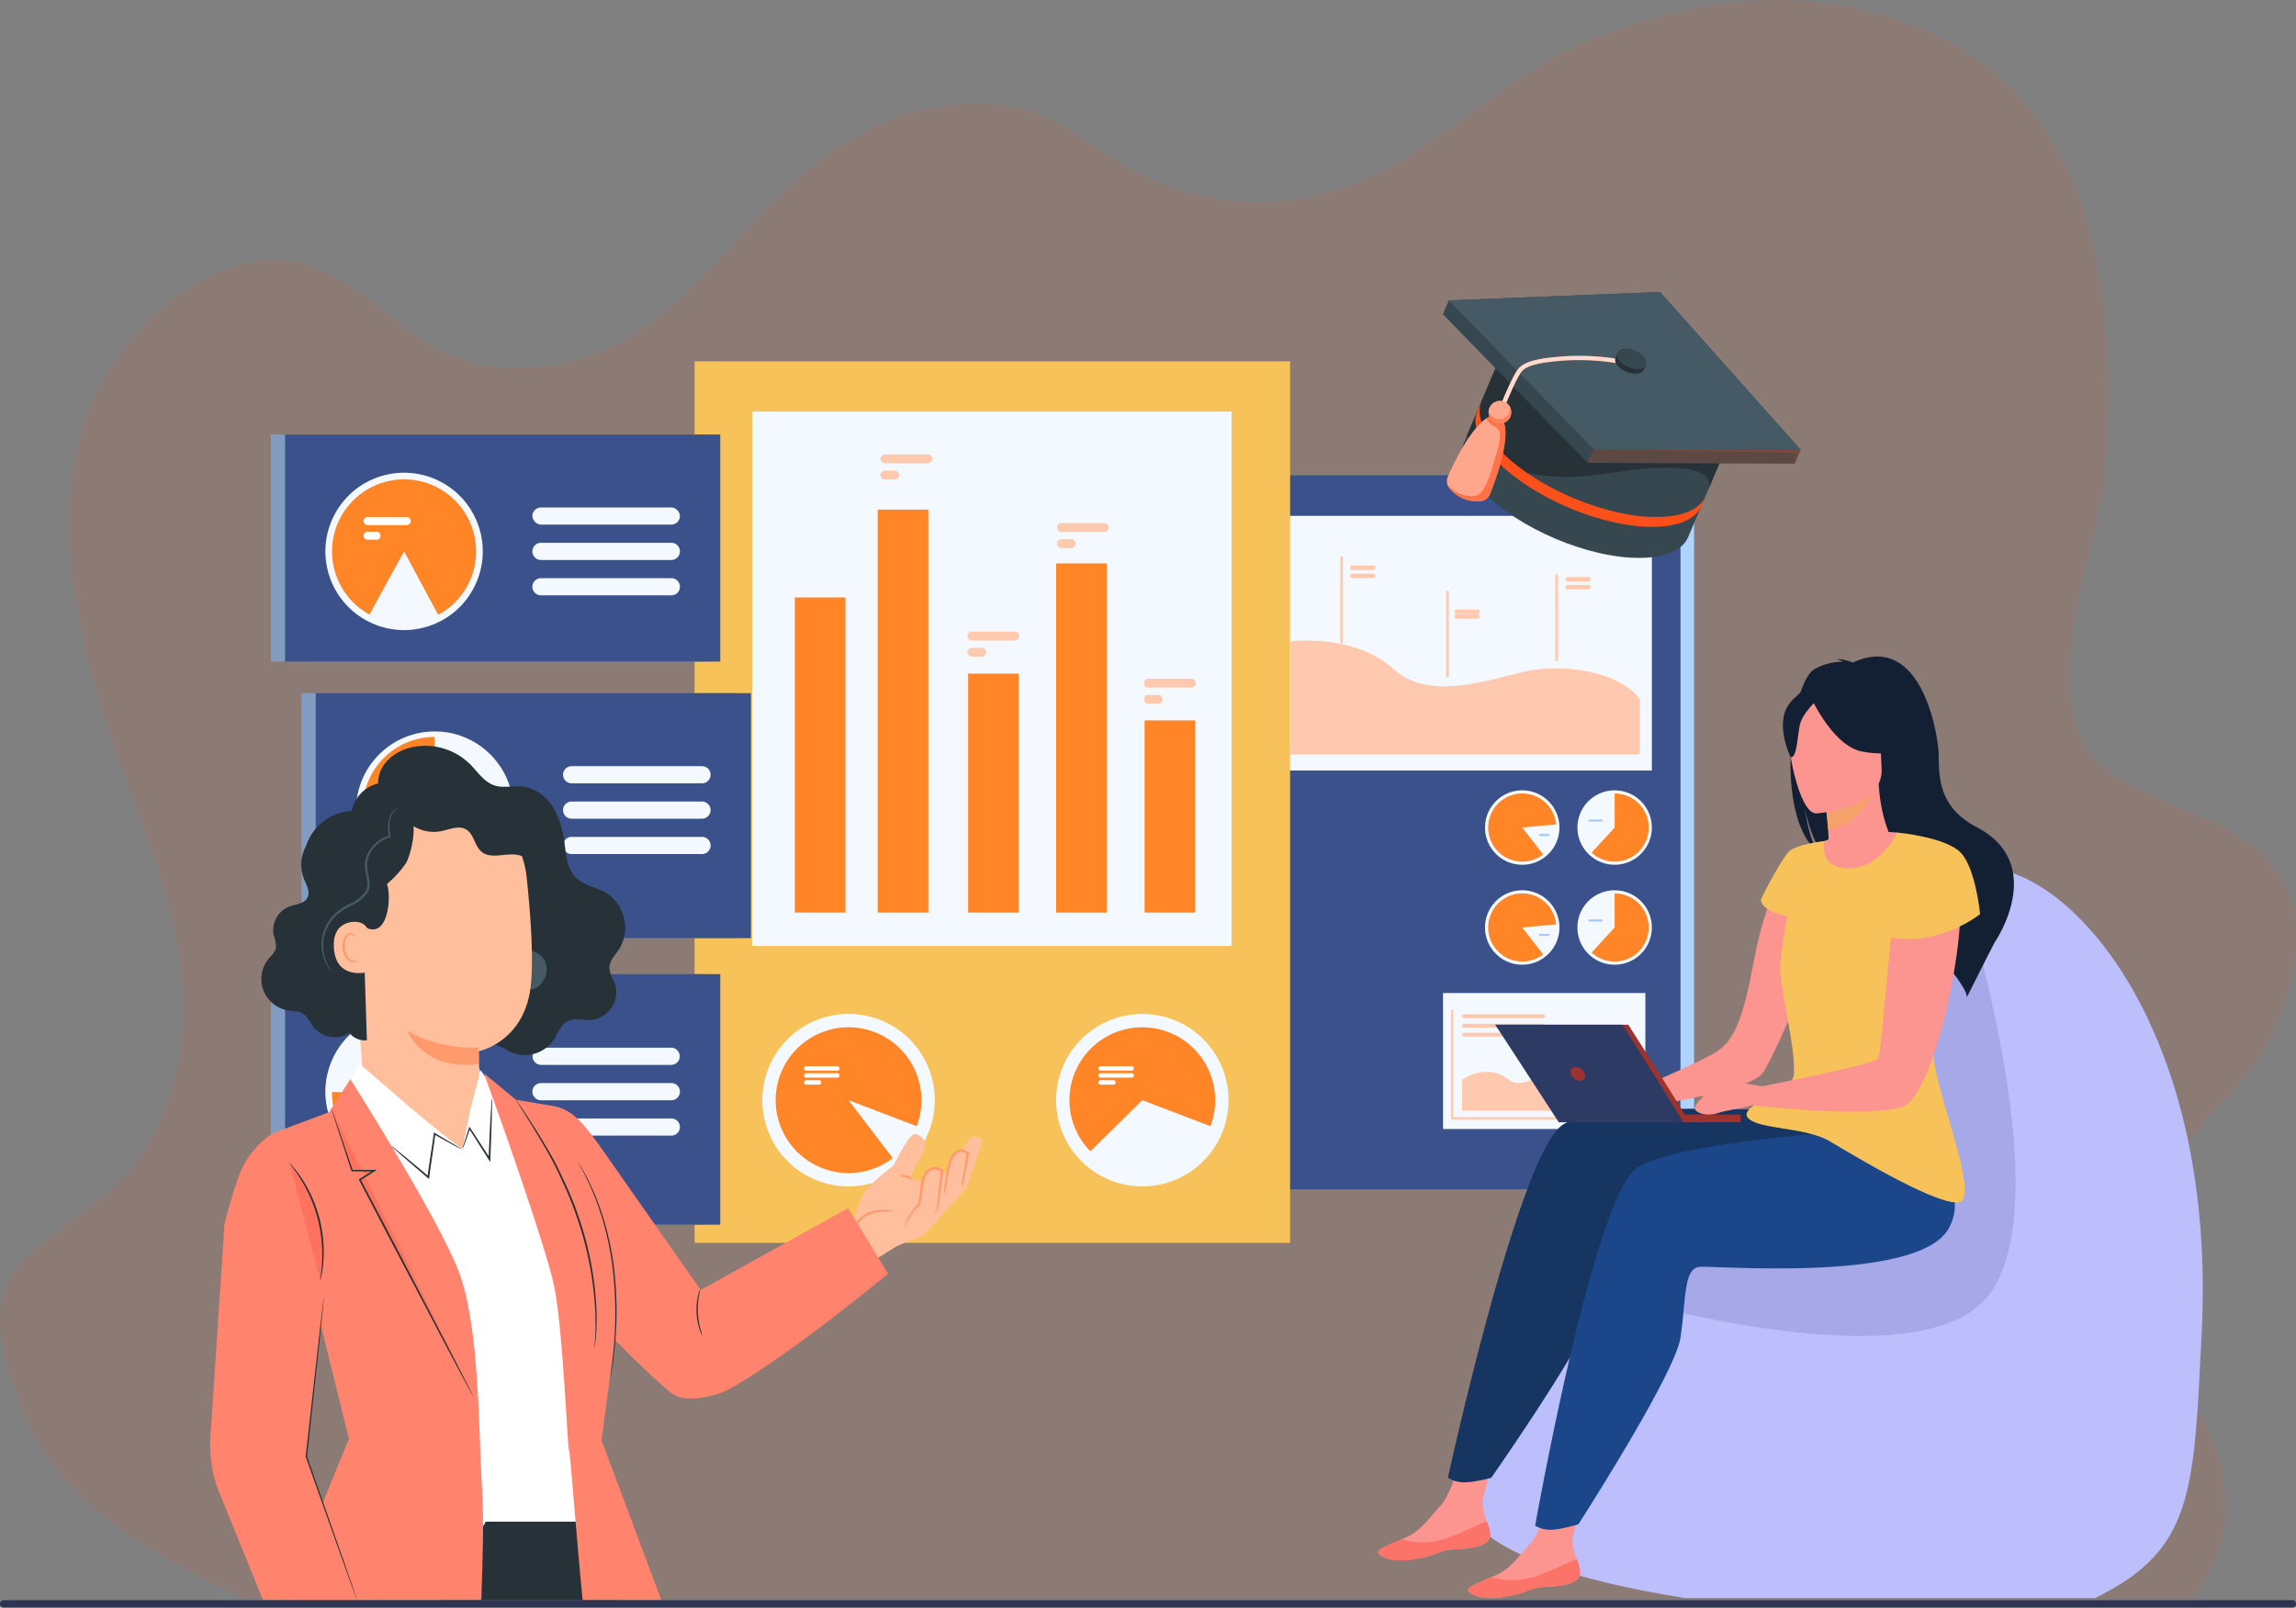 <svg id="vidyalaya_bhutan_3" xmlns="http://www.w3.org/2000/svg" width="570" height="399.129" viewBox="0 0 570 399.129">
  <rect x="0" y="0" width="570" height="399.129" fill="#808080" stroke="none"/>
  <g id="Group_316941" data-name="Group 316941" transform="translate(0.001 0)">
    <path id="Path_80166" data-name="Path 80166" d="M678.292,317.953c-4.821,39.255-32.637,32.723-37.029,78.366-1.568,16.291,10.289,26.532,16.18,40.637,6.524,15.59,4.213,29.6-4.6,40.283H169.362c-10.688-4.906-20.887-10.126-29.764-16.394-12.221-8.612-21.893-19.228-26.825-33.782-4.452-13.151-7.882-25.838,3.813-35.813,6.349-5.423,12.958-9.608,18.7-14.635a45.446,45.446,0,0,0,11.033-13.655c21.076-41.21-5.96-77.527-15.889-118.763-.958-4.007-1.835-8.054-2.534-12.115-1.821-10.343-2.668-20.836-1.588-31.057a68.447,68.447,0,0,1,8.478-27.132c7.373-12.919,26.472-32,46.995-28.359,15.421,2.739,25.125,17.811,39.049,23.262,17.547,6.868,37.014,1.376,50.159-8.721,25.566-19.637,41.949-56.963,85.644-53.542,14.816,1.158,24.818,13.082,37.809,18.547,17.859,7.522,35.476,7.467,52.543.149,19.628-8.421,33.095-24.065,52.368-33.019A130.4,130.4,0,0,1,519.7,84.757c15.5-4.279,32.458-5.792,48.448-2.494a94.242,94.242,0,0,1,9.65,2.494c53.458,16.775,55.974,71.721,53.458,111.813-1.154,18.369-15.58,50.049-4.923,69.029S682.953,279.994,678.292,317.953Z" transform="translate(-108.623 -80.474)" fill="rgba(252,79,25,0.99)" opacity="0.1"/>
    <g id="Group_316937" data-name="Group 316937" transform="translate(67.253 89.713)">
      <g id="Group_166440" data-name="Group 166440" transform="translate(241.889 28.217)">
        <rect id="Rectangle_3445" data-name="Rectangle 3445" width="108.045" height="177.442" transform="translate(3.387)" fill="#aed3ff"/>
        <path id="Path_81017" data-name="Path 81017" d="M0,0H108.045V177.442H0Z" fill="#3a518b"/>
        <rect id="Rectangle_3447" data-name="Rectangle 3447" width="93.585" height="63.231" transform="translate(7.358 10.141)" fill="#f3f9ff"/>
        <rect id="Rectangle_3448" data-name="Rectangle 3448" width="50.227" height="33.76" transform="translate(49.103 128.618)" fill="#f3f9ff"/>
        <path id="Path_80616" data-name="Path 80616" d="M3484.835,1045.189s15.979-1.991,25.743,7,27.954.8,35.277,0c12.734-1.386,22.716,2.78,25.677,7.359v13.738h-86.7Z" transform="translate(-3473.618 -1003.903)" fill="#ffc9b0"/>
        <rect id="Rectangle_3449" data-name="Rectangle 3449" width="0.669" height="21.452" transform="translate(23.602 20.304)" fill="#ffc9b0"/>
        <rect id="Rectangle_3450" data-name="Rectangle 3450" width="0.67" height="21.452" transform="translate(49.879 28.756)" fill="#ffc9b0"/>
        <rect id="Rectangle_3451" data-name="Rectangle 3451" width="0.669" height="21.452" transform="translate(76.993 24.656)" fill="#ffc9b0"/>
        <path id="Path_80617" data-name="Path 80617" d="M3567.4,943.829h-5.133a.559.559,0,0,1-.558-.558h0a.559.559,0,0,1,.558-.558h5.133a.559.559,0,0,1,.558.558h0A.559.559,0,0,1,3567.4,943.829Z" transform="translate(-3535.654 -920.233)" fill="#ffc9b0"/>
        <path id="Path_80618" data-name="Path 80618" d="M3567.4,954.233h-5.133a.559.559,0,0,1-.558-.558h0a.559.559,0,0,1,.558-.558h5.133a.559.559,0,0,1,.558.558h0A.559.559,0,0,1,3567.4,954.233Z" transform="translate(-3535.654 -928.629)" fill="#ffc9b0"/>
        <path id="Path_80619" data-name="Path 80619" d="M3701.5,1000.474h-5.132a.56.56,0,0,1-.558-.558h0a.56.56,0,0,1,.558-.558h5.132a.56.56,0,0,1,.559.558h0A.56.56,0,0,1,3701.5,1000.474Z" transform="translate(-3643.867 -965.943)" fill="#ffc9b0"/>
        <path id="Path_80620" data-name="Path 80620" d="M3701.5,1010.664h-5.132a.56.56,0,0,1-.558-.558h0a.56.56,0,0,1,.558-.558h5.132a.56.56,0,0,1,.559.558h0A.56.56,0,0,1,3701.5,1010.664Z" transform="translate(-3643.867 -974.968)" fill="#ffc9b0"/>
        <path id="Path_80621" data-name="Path 80621" d="M3844.268,958.568h-5.132a.56.56,0,0,1-.559-.558h0a.56.56,0,0,1,.559-.558h5.132a.56.56,0,0,1,.558.558h0A.56.56,0,0,1,3844.268,958.568Z" transform="translate(-3759.074 -932.127)" fill="#ffc9b0"/>
        <path id="Path_80622" data-name="Path 80622" d="M3844.268,968.759h-5.132a.56.56,0,0,1-.559-.558h0a.56.56,0,0,1,.559-.557h5.132a.559.559,0,0,1,.558.557h0A.56.56,0,0,1,3844.268,968.759Z" transform="translate(-3759.074 -940.351)" fill="#ffc9b0"/>
        <g id="Group_166434" data-name="Group 166434" transform="translate(81.102 76.93)">
          <ellipse id="Ellipse_3346" data-name="Ellipse 3346" cx="9.24" cy="9.24" rx="9.24" ry="9.24" transform="translate(0 18.242) rotate(-80.783)" fill="#f3f9ff"/>
          <path id="Path_80623" data-name="Path 80623" d="M3886.337,1254.779a8.457,8.457,0,0,1-14.174,6.232l5.717-6.232v-8.457A8.457,8.457,0,0,1,3886.337,1254.779Z" transform="translate(-3867.279 -1244.178)" fill="#ff8526"/>
          <path id="Path_80624" data-name="Path 80624" d="M3871.333,1280.287H3868.3a.255.255,0,0,1-.255-.254h0a.255.255,0,0,1,.255-.254h3.037a.255.255,0,0,1,.254.254h0A.255.255,0,0,1,3871.333,1280.287Z" transform="translate(-3863.952 -1271.176)" fill="#a6c7f9"/>
        </g>
        <g id="Group_166435" data-name="Group 166435" transform="translate(59.52 78.291)">
          <path id="Path_80625" data-name="Path 80625" d="M3735.062,1251.505a9.24,9.24,0,1,1,9.24,9.24A9.241,9.241,0,0,1,3735.062,1251.505Z" transform="translate(-3735.062 -1242.265)" fill="#f3f9ff"/>
          <path id="Path_80626" data-name="Path 80626" d="M3747.574,1254.779l5.2,6.672a8.457,8.457,0,1,1,3.226-7.445Z" transform="translate(-3738.333 -1245.539)" fill="#ff8526"/>
          <path id="Path_80627" data-name="Path 80627" d="M3806.768,1298.838h-2.114a.255.255,0,0,1-.254-.254h0a.255.255,0,0,1,.254-.255h2.114a.255.255,0,0,1,.253.255h0A.255.255,0,0,1,3806.768,1298.838Z" transform="translate(-3791.015 -1287.506)" fill="#a6c7f9"/>
        </g>
        <g id="Group_166436" data-name="Group 166436" transform="translate(82.462 103.103)">
          <path id="Path_80628" data-name="Path 80628" d="M3853.909,1383.346a9.24,9.24,0,1,1,9.24,9.24A9.24,9.24,0,0,1,3853.909,1383.346Z" transform="translate(-3853.909 -1374.106)" fill="#f3f9ff"/>
          <path id="Path_80629" data-name="Path 80629" d="M3886.337,1386.62a8.457,8.457,0,0,1-14.174,6.232l5.717-6.232v-8.457A8.457,8.457,0,0,1,3886.337,1386.62Z" transform="translate(-3868.64 -1377.38)" fill="#ff8526"/>
          <path id="Path_80630" data-name="Path 80630" d="M3871.333,1412.128H3868.3a.255.255,0,0,1-.255-.254h0a.255.255,0,0,1,.255-.255h3.037a.255.255,0,0,1,.254.255h0A.255.255,0,0,1,3871.333,1412.128Z" transform="translate(-3865.313 -1404.377)" fill="#a6c7f9"/>
        </g>
        <g id="Group_166437" data-name="Group 166437" transform="translate(59.52 103.103)">
          <path id="Path_80631" data-name="Path 80631" d="M3735.062,1383.346a9.24,9.24,0,1,1,9.24,9.24A9.241,9.241,0,0,1,3735.062,1383.346Z" transform="translate(-3735.062 -1374.106)" fill="#f3f9ff"/>
          <path id="Path_80632" data-name="Path 80632" d="M3756,1385.848a8.457,8.457,0,1,0-3.226,7.445l-5.2-6.672Z" transform="translate(-3738.333 -1377.38)" fill="#ff8526"/>
          <path id="Path_80633" data-name="Path 80633" d="M3806.768,1430.679h-2.114a.255.255,0,0,1-.254-.255h0a.255.255,0,0,1,.254-.254h2.114a.255.255,0,0,1,.253.254h0A.255.255,0,0,1,3806.768,1430.679Z" transform="translate(-3791.015 -1419.348)" fill="#a6c7f9"/>
        </g>
        <g id="Group_166438" data-name="Group 166438" transform="translate(51.062 132.778)">
          <path id="Path_80634" data-name="Path 80634" d="M3737.348,1562.521h-46.1V1535.28h.574v26.667h45.529Z" transform="translate(-3691.245 -1535.28)" fill="#ffc9b0"/>
        </g>
        <g id="Group_166439" data-name="Group 166439" transform="translate(53.829 133.889)">
          <path id="Path_80635" data-name="Path 80635" d="M3717.224,1574.478c-5.644-4.492-11.646,0-11.646,0v7.681h42.192v-19.853C3736.3,1562.6,3722.867,1578.971,3717.224,1574.478Z" transform="translate(-3705.579 -1558.2)" fill="#ffc9b0"/>
          <path id="Path_80636" data-name="Path 80636" d="M3706.062,1542h19.661a.483.483,0,0,0,0-.966h-19.661a.483.483,0,0,0,0,.966Z" transform="translate(-3705.579 -1541.036)" fill="#ffc9b0"/>
          <path id="Path_80637" data-name="Path 80637" d="M3706.062,1554.23h19.661a.483.483,0,0,0,0-.966h-19.661a.483.483,0,0,0,0,.966Z" transform="translate(-3705.579 -1550.904)" fill="#ffc9b0"/>
          <path id="Rectangle_3452" data-name="Rectangle 3452" d="M.483,0H13.325a.483.483,0,0,1,.483.483v0a.483.483,0,0,1-.483.483H.483A.483.483,0,0,1,0,.483v0A.483.483,0,0,1,.483,0Z" transform="translate(0 4.589)" fill="#ffc9b0"/>
        </g>
      </g>
      <g id="Group_166445" data-name="Group 166445" transform="translate(105.186)">
        <rect id="Rectangle_3453" data-name="Rectangle 3453" width="147.833" height="218.859" fill="#f8c25a"/>
        <rect id="Rectangle_3454" data-name="Rectangle 3454" width="119.023" height="132.665" transform="translate(14.284 12.471)" fill="#f3f9ff"/>
        <path id="Path_80638" data-name="Path 80638" d="M2655.4,1562.023a21.406,21.406,0,1,1,21.406,21.406A21.406,21.406,0,0,1,2655.4,1562.023Z" transform="translate(-2638.588 -1378.591)" fill="#f3f9ff"/>
        <path id="Path_80639" data-name="Path 80639" d="M2708.745,1575.864a18.094,18.094,0,1,0-7.119,14.386l-10.974-14.386,16.909,6.453A18.068,18.068,0,0,0,2708.745,1575.864Z" transform="translate(-2652.432 -1392.432)" fill="#ff8526"/>
        <path id="Path_80640" data-name="Path 80640" d="M3033.214,1562.023a21.406,21.406,0,1,1,21.406,21.406A21.406,21.406,0,0,1,3033.214,1562.023Z" transform="translate(-2943.468 -1378.591)" fill="#f3f9ff"/>
        <path id="Path_80641" data-name="Path 80641" d="M3068.46,1557.769a18.094,18.094,0,0,0-12.9,30.787l12.9-12.692,16.908,6.453a18.106,18.106,0,0,0-16.908-24.548Z" transform="translate(-2957.308 -1392.432)" fill="#ff8526"/>
        <g id="Group_166441" data-name="Group 166441" transform="translate(100.255 174.995)">
          <path id="Path_80642" data-name="Path 80642" d="M3095.906,1603.919h-7.7a.553.553,0,0,0-.551.551h0a.552.552,0,0,0,.551.55h7.7a.551.551,0,0,0,.55-.55h0A.552.552,0,0,0,3095.906,1603.919Z" transform="translate(-3087.653 -1603.919)" fill="#fff"/>
          <path id="Path_80643" data-name="Path 80643" d="M3095.906,1612.944h-7.7a.55.55,0,1,0,0,1.1h7.7a.55.55,0,0,0,0-1.1Z" transform="translate(-3087.653 -1611.202)" fill="#fff"/>
          <path id="Path_80644" data-name="Path 80644" d="M3091.384,1621.97H3088.2a.55.55,0,1,0,0,1.1h3.181a.55.55,0,0,0,0-1.1Z" transform="translate(-3087.653 -1618.485)" fill="#fff"/>
        </g>
        <g id="Group_166442" data-name="Group 166442" transform="translate(27.175 174.995)">
          <path id="Path_80645" data-name="Path 80645" d="M2717.327,1603.919h-7.7a.552.552,0,0,0-.55.551h0a.552.552,0,0,0,.55.55h7.7a.552.552,0,0,0,.55-.55h0A.552.552,0,0,0,2717.327,1603.919Z" transform="translate(-2709.075 -1603.919)" fill="#fff"/>
          <path id="Path_80646" data-name="Path 80646" d="M2717.327,1612.944h-7.7a.55.55,0,0,0,0,1.1h7.7a.55.55,0,1,0,0-1.1Z" transform="translate(-2709.075 -1611.202)" fill="#fff"/>
          <path id="Path_80647" data-name="Path 80647" d="M2712.806,1621.97h-3.181a.55.55,0,0,0,0,1.1h3.181a.55.55,0,0,0,0-1.1Z" transform="translate(-2709.075 -1618.485)" fill="#fff"/>
        </g>
        <g id="Group_166443" data-name="Group 166443" transform="translate(24.882 36.807)">
          <rect id="Rectangle_3455" data-name="Rectangle 3455" width="12.56" height="78.239" transform="translate(0 21.809)" fill="#ff8526"/>
          <rect id="Rectangle_3456" data-name="Rectangle 3456" width="12.56" height="100.048" transform="translate(20.576)" fill="#ff8526"/>
          <rect id="Rectangle_3457" data-name="Rectangle 3457" width="12.56" height="59.319" transform="translate(43.028 40.729)" fill="#ff8526"/>
          <rect id="Rectangle_3458" data-name="Rectangle 3458" width="12.56" height="86.691" transform="translate(64.876 13.357)" fill="#ff8526"/>
          <rect id="Rectangle_3459" data-name="Rectangle 3459" width="12.56" height="47.709" transform="translate(86.837 52.34)" fill="#ff8526"/>
        </g>
        <g id="Group_166444" data-name="Group 166444" transform="translate(46.155 23.113)">
          <path id="Path_80648" data-name="Path 80648" d="M3046.189,888.089h-10.637a1.1,1.1,0,0,0,0,2.2h10.637a1.1,1.1,0,1,0,0-2.2Z" transform="translate(-2990.623 -871.049)" fill="#ffc9b0"/>
          <path id="Path_80649" data-name="Path 80649" d="M3037.976,908.831h-2.424a1.1,1.1,0,0,0,0,2.2h2.424a1.1,1.1,0,1,0,0-2.2Z" transform="translate(-2990.623 -887.787)" fill="#ffc9b0"/>
          <path id="Path_80650" data-name="Path 80650" d="M2819.137,799.817H2808.5a1.1,1.1,0,1,0,0,2.2h10.636a1.1,1.1,0,1,0,0-2.2Z" transform="translate(-2807.401 -799.817)" fill="#ffc9b0"/>
          <path id="Path_80651" data-name="Path 80651" d="M2810.923,820.559H2808.5a1.1,1.1,0,0,0-1.1,1.1h0a1.1,1.1,0,0,0,1.1,1.1h2.422a1.1,1.1,0,0,0,1.1-1.1h0A1.1,1.1,0,0,0,2810.923,820.559Z" transform="translate(-2807.401 -816.555)" fill="#ffc9b0"/>
          <path id="Path_80652" data-name="Path 80652" d="M2931.119,1027.819h-10.637a1.1,1.1,0,0,0,0,2.2h10.637a1.1,1.1,0,1,0,0-2.2Z" transform="translate(-2897.765 -983.806)" fill="#ffc9b0"/>
          <path id="Path_80653" data-name="Path 80653" d="M2922.905,1048.561h-2.423a1.1,1.1,0,0,0-1.1,1.1h0a1.1,1.1,0,0,0,1.1,1.1h2.423a1.1,1.1,0,0,0,1.1-1.1h0A1.1,1.1,0,0,0,2922.905,1048.561Z" transform="translate(-2897.765 -1000.544)" fill="#ffc9b0"/>
          <path id="Path_80654" data-name="Path 80654" d="M3158.059,1088.312h-10.637a1.1,1.1,0,0,0,0,2.2h10.637a1.1,1.1,0,0,0,0-2.2Z" transform="translate(-3080.897 -1032.621)" fill="#ffc9b0"/>
          <path id="Path_80655" data-name="Path 80655" d="M3149.845,1109.054h-2.423a1.1,1.1,0,0,0,0,2.2h2.423a1.1,1.1,0,0,0,0-2.2Z" transform="translate(-3080.897 -1049.359)" fill="#ffc9b0"/>
        </g>
      </g>
      <g id="Group_166449" data-name="Group 166449" transform="translate(7.61 82.378)">
        <rect id="Rectangle_3460" data-name="Rectangle 3460" width="108.045" height="60.826" transform="translate(0)" fill="#839dc2"/>
        <rect id="Rectangle_3461" data-name="Rectangle 3461" width="108.045" height="60.826" transform="translate(3.513)" fill="#3a518b"/>
        <circle id="Ellipse_3347" data-name="Ellipse 3347" cx="19.536" cy="19.536" r="19.536" transform="translate(5.435 29.039) rotate(-45)" fill="#f3f9ff"/>
        <g id="Group_166446" data-name="Group 166446" transform="translate(64.917 18.126)">
          <path id="Path_80656" data-name="Path 80656" d="M2276.038,1211.772h-32.363a2.138,2.138,0,0,0-2.132,2.133h0a2.138,2.138,0,0,0,2.132,2.132h32.363a2.138,2.138,0,0,0,2.132-2.132h0A2.139,2.139,0,0,0,2276.038,1211.772Z" transform="translate(-2241.542 -1211.772)" fill="#f3f9ff"/>
          <path id="Path_80657" data-name="Path 80657" d="M2276.038,1257.259h-32.363a2.138,2.138,0,0,0-2.132,2.132h0a2.138,2.138,0,0,0,2.132,2.132h32.363a2.138,2.138,0,0,0,2.132-2.132h0A2.139,2.139,0,0,0,2276.038,1257.259Z" transform="translate(-2241.542 -1248.478)" fill="#f3f9ff"/>
          <path id="Path_80658" data-name="Path 80658" d="M2276.038,1302.745h-32.363a2.132,2.132,0,0,0,0,4.265h32.363a2.132,2.132,0,1,0,0-4.265Z" transform="translate(-2241.542 -1285.184)" fill="#f3f9ff"/>
        </g>
        <path id="Path_80659" data-name="Path 80659" d="M1983.87,1192.063h17.887v-17.886A17.887,17.887,0,0,0,1983.87,1192.063Z" transform="translate(-1968.694 -1163.308)" fill="#ff8526"/>
        <path id="Path_80660" data-name="Path 80660" d="M2019.643,1269.817H1983.87a17.887,17.887,0,0,0,17.887,17.887h0A17.887,17.887,0,0,0,2019.643,1269.817Z" transform="translate(-1968.694 -1240.486)" fill="#ff8526"/>
        <g id="Group_166447" data-name="Group 166447" transform="translate(19.262 19.559)">
          <path id="Path_80661" data-name="Path 80661" d="M2015.746,1219.2h-9.707a1,1,0,0,0,0,2.009h9.707a1,1,0,0,0,0-2.009Z" transform="translate(-2005.035 -1219.198)" fill="#fff"/>
          <path id="Path_80662" data-name="Path 80662" d="M2008.25,1238.128h-2.211a1,1,0,0,0,0,2.008h2.211a1,1,0,0,0,0-2.008Z" transform="translate(-2005.035 -1234.474)" fill="#fff"/>
        </g>
        <g id="Group_166448" data-name="Group 166448" transform="translate(33.673 33.703)">
          <path id="Path_80663" data-name="Path 80663" d="M2090.4,1292.469H2080.7a1,1,0,0,0,0,2.008h9.708a1,1,0,0,0,0-2.008Z" transform="translate(-2079.692 -1292.469)" fill="#fff"/>
          <path id="Path_80664" data-name="Path 80664" d="M2082.907,1311.4H2080.7a1.007,1.007,0,0,0-1,1h0a1.007,1.007,0,0,0,1,1h2.211a1.007,1.007,0,0,0,1-1h0A1.007,1.007,0,0,0,2082.907,1311.4Z" transform="translate(-2079.692 -1307.744)" fill="#fff"/>
        </g>
      </g>
      <g id="Group_166452" data-name="Group 166452" transform="translate(0 152.139)">
        <path id="Path_80665" data-name="Path 80665" d="M1865.832,1489.4v62.207h108.045V1489.4Z" transform="translate(-1865.832 -1489.399)" fill="#839dc2"/>
        <path id="Path_80666" data-name="Path 80666" d="M1884.031,1489.4v62.207h108.045V1489.4Z" transform="translate(-1880.518 -1489.399)" fill="#3a518b"/>
        <ellipse id="Ellipse_3348" data-name="Ellipse 3348" cx="19.536" cy="19.536" rx="19.536" ry="19.536" transform="matrix(0.443, -0.896, 0.896, 0.443, 6.889, 38.033)" fill="#f3f9ff"/>
        <g id="Group_166450" data-name="Group 166450" transform="translate(64.916 18.269)">
          <path id="Path_80667" data-name="Path 80667" d="M2204.248,1588.3h32.363a2.133,2.133,0,0,0,0-4.265h-32.363a2.133,2.133,0,0,0,0,4.265Z" transform="translate(-2202.115 -1584.039)" fill="#f3f9ff"/>
          <path id="Path_80668" data-name="Path 80668" d="M2236.61,1629.526h-32.363a2.132,2.132,0,1,0,0,4.265h32.363a2.132,2.132,0,0,0,0-4.265Z" transform="translate(-2202.115 -1620.745)" fill="#f3f9ff"/>
          <path id="Path_80669" data-name="Path 80669" d="M2236.61,1675.013h-32.363a2.138,2.138,0,0,0-2.133,2.133h0a2.138,2.138,0,0,0,2.133,2.132h32.363a2.138,2.138,0,0,0,2.132-2.132h0A2.139,2.139,0,0,0,2236.61,1675.013Z" transform="translate(-2202.115 -1657.451)" fill="#f3f9ff"/>
        </g>
        <path id="Path_80670" data-name="Path 80670" d="M1962.33,1641.266l-17.885-.228c0,.075,0,.152,0,.228a17.887,17.887,0,0,0,27.483,15.095Z" transform="translate(-1929.268 -1611.766)" fill="#ff8526"/>
        <g id="Group_166451" data-name="Group 166451" transform="translate(23.009 35.132)">
          <path id="Rectangle_3462" data-name="Rectangle 3462" d="M1,0h9.708a1,1,0,0,1,1,1V1a1,1,0,0,1-1,1H1A1,1,0,0,1,0,1V1A1,1,0,0,1,1,0Z" transform="translate(0)" fill="#fff"/>
          <path id="Path_80671" data-name="Path 80671" d="M1988.239,1690.322h-2.211a1,1,0,0,0,0,2.008h2.211a1,1,0,0,0,0-2.008Z" transform="translate(-1985.024 -1686.668)" fill="#fff"/>
        </g>
      </g>
      <g id="Group_166455" data-name="Group 166455" transform="translate(0 18.173)">
        <rect id="Rectangle_3463" data-name="Rectangle 3463" width="108.046" height="56.37" transform="translate(0)" fill="#839dc2"/>
        <rect id="Rectangle_3464" data-name="Rectangle 3464" width="108.045" height="56.37" transform="translate(3.513)" fill="#3a518b"/>
        <ellipse id="Ellipse_3349" data-name="Ellipse 3349" cx="19.536" cy="19.536" rx="19.536" ry="19.536" transform="translate(8.496 16.371) rotate(-17.769)" fill="#f3f9ff"/>
        <path id="Path_80672" data-name="Path 80672" d="M1962.331,831.874a17.887,17.887,0,0,0-8.584,33.579c2.865-5.307,8.584-15.694,8.584-15.694l8.469,15.756a17.887,17.887,0,0,0-8.469-33.641Z" transform="translate(-1929.269 -820.746)" fill="#ff8526"/>
        <g id="Group_166453" data-name="Group 166453" transform="translate(64.916 18.1)">
          <rect id="Rectangle_3465" data-name="Rectangle 3465" width="36.628" height="4.265" rx="2.132" transform="translate(0)" fill="#f3f9ff"/>
          <path id="Path_80673" data-name="Path 80673" d="M2236.611,913.476h-32.363a2.132,2.132,0,1,0,0,4.265h32.363a2.132,2.132,0,1,0,0-4.265Z" transform="translate(-2202.116 -904.696)" fill="#f3f9ff"/>
          <path id="Path_80674" data-name="Path 80674" d="M2236.611,958.962h-32.363a2.132,2.132,0,1,0,0,4.265h32.363a2.132,2.132,0,1,0,0-4.265Z" transform="translate(-2202.116 -941.401)" fill="#f3f9ff"/>
        </g>
        <g id="Group_166454" data-name="Group 166454" transform="translate(23.009 20.471)">
          <path id="Path_80675" data-name="Path 80675" d="M1995.737,880.271h-9.707a1,1,0,0,0,0,2.008h9.707a1,1,0,1,0,0-2.008Z" transform="translate(-1985.025 -880.271)" fill="#fff"/>
          <path id="Path_80676" data-name="Path 80676" d="M1988.241,899.2h-2.211a1.007,1.007,0,0,0-1,1h0a1.007,1.007,0,0,0,1,1h2.211a1.007,1.007,0,0,0,1-1h0A1.007,1.007,0,0,0,1988.241,899.2Z" transform="translate(-1985.025 -895.547)" fill="#fff"/>
        </g>
      </g>
    </g>
    <g id="Group_316940" data-name="Group 316940" transform="translate(342.132 163.007)">
      <path id="Path_86519" data-name="Path 86519" d="M2031.235,1035.071c3.374,12.613,28.306,20.036,55.579,24.389h101.772c24.531-12.011,24.5-26.335,26.465-65.89,4.065-81.7-38.911-121.139-58.076-114.628-.8.271-1.609.564-2.433.9-5.569,2.24-11.807,6.2-17.876,15.615,0,0-19.049,31.748-34.723,50.683-5.047,6.1-9.745,10.871-13.34,12.823a.919.919,0,0,1-.128.066c-.191.1-.378.192-.564.276-8.305,3.8-20.013,11.771-30.705,21.826h-.006C2040.619,996.718,2026.479,1017.294,2031.235,1035.071Z" transform="translate(-2010.598 -825.703)" fill="#bdbffc"/>
      <path id="Path_86520" data-name="Path 86520" d="M2086.588,993.222c14.27,4.384,87.712,25.585,105,3.1,12.514-16.279,4.722-57.986-2.19-84.972a12.762,12.762,0,0,0-23.164-4.088l-.183.281S2147,939.3,2131.324,958.232c-4.536,5.982-9.008,10.595-13.339,12.823a.909.909,0,0,1-.128.066c-.186.1-.377.191-.563.276C2108.988,975.2,2097.28,983.168,2086.588,993.222Z" transform="translate(-2039.98 -837.793)" fill="#a6a8e8"/>
      <g id="Group_170521" data-name="Group 170521" transform="translate(0)">
        <path id="Path_86521" data-name="Path 86521" d="M2156.584,877.876s-5.089,7.531-7.992,23.363c-2.543,13.866-4.771,18.985-8.443,21.829s-24.126,11.239-24.126,11.239l1.529,3.583s29.981-4.083,33.349-9.094,16.206-34.615,15.209-41.433S2156.584,877.876,2156.584,877.876Z" transform="translate(-2055.345 -825.508)" fill="#fc9490"/>
        <g id="Group_170518" data-name="Group 170518" transform="translate(0 197.036)">
          <path id="Path_86522" data-name="Path 86522" d="M2016.9,1201.257c.27,2.923-3.8,3.635-8.515,3.87s-3.291,1.2-9.75,2.37-9.052-.6-9.518-1.471c-.417-.774,2.587-1.985,5.788-3.354.4-.171.807-.347,1.21-.523,3.6-1.584,5.625-4.816,8.434-7.811,2.66-2.838,5.187-11.923,5.187-11.923l8.78-1.875s-2.466,8.177-3.322,11.669c-.5,2.053.24,4.349.9,6.1A11.5,11.5,0,0,1,2016.9,1201.257Z" transform="translate(-1989.079 -1180.538)" fill="#fc9490"/>
          <path id="Path_86523" data-name="Path 86523" d="M2008.386,1224.527c-4.715.235-3.291,1.2-9.75,2.37s-9.052-.6-9.518-1.471c-.417-.774,2.587-1.986,5.788-3.355l.05.055a18.392,18.392,0,0,0,9.787.116c4.275-1.16,8.407-3.714,11.351-4.54a11.5,11.5,0,0,1,.808,2.954C2017.172,1223.581,2013.1,1224.292,2008.386,1224.527Z" transform="translate(-1989.079 -1199.939)" fill="#fb7369"/>
        </g>
        <path id="Path_86524" data-name="Path 86524" d="M2123.257,998.879s-58.344-4.392-69.327,2.54-28.6,87.678-28.6,87.678a7.175,7.175,0,0,0,3.516,1.134c2.259.245,7.232-1.083,7.232-1.083s25.318-36.128,27.1-45.23,1.348-17.222,5.409-17.44,54.679,6.153,62.336-7.335,1.327-26.842,1.327-26.842Z" transform="translate(-2008.002 -885.24)" fill="#163560"/>
        <g id="Group_170519" data-name="Group 170519" transform="translate(22.324 206.408)">
          <path id="Path_86525" data-name="Path 86525" d="M2063.607,1220.862c.27,2.924-3.8,3.635-8.515,3.87s-3.29,1.2-9.75,2.371-9.05-.6-9.519-1.471c-.417-.774,2.588-1.985,5.789-3.355.4-.17.806-.346,1.209-.523,3.6-1.585,5.625-4.816,8.434-7.812,2.661-2.838,5.188-11.923,5.188-11.923l8.78-1.875s-2.465,8.177-3.322,11.668c-.5,2.053.24,4.348.9,6.1A11.456,11.456,0,0,1,2063.607,1220.862Z" transform="translate(-2035.784 -1200.144)" fill="#fc9490"/>
          <path id="Path_86526" data-name="Path 86526" d="M2055.092,1244.132c-4.714.235-3.29,1.2-9.75,2.371s-9.05-.6-9.519-1.471c-.417-.774,2.588-1.986,5.789-3.355l.051.055a18.392,18.392,0,0,0,9.786.117c4.275-1.161,8.406-3.715,11.351-4.54a11.451,11.451,0,0,1,.808,2.954C2063.877,1243.187,2059.807,1243.9,2055.092,1244.132Z" transform="translate(-2035.784 -1219.545)" fill="#fb7369"/>
        </g>
        <path id="Path_86527" data-name="Path 86527" d="M2158.333,1013.625s-51.83,2.453-62.535,9.808-25.166,88.723-25.166,88.723a7.164,7.164,0,0,0,3.558,1c2.265.157,7.183-1.364,7.183-1.364s23.891-37.086,25.319-46.25.677-17.262,4.726-17.638,54.877,4.021,62-9.755S2158.333,1013.625,2158.333,1013.625Z" transform="translate(-2031.65 -896.371)" fill="#1c468a"/>
        <path id="Path_86528" data-name="Path 86528" d="M2209.815,816.538c-1-1.765-2.209-4.938-3.076-10.679.113.568,1.593,7.784,4.667,11.719,12.005,6.784,35.73,30.528,35.613,35.335,0,0,6.887-13.688,7.016-13.776,0,0,13.108-19.169-4.563-28.471-8.981-4.727-9.391-11.536-9.425-17.472s-4.445-31.205-21.284-23.392c0,0-2.855-1.048-4.086-.781a3.4,3.4,0,0,1,1.579.625,13.442,13.442,0,0,0-7.167,1.873C2202.994,775.543,2199.479,808.224,2209.815,816.538Z" transform="translate(-2100.877 -768.318)" fill="#131f32"/>
        <path id="Path_86529" data-name="Path 86529" d="M2235.919,859.506a58.4,58.4,0,0,0-9.653,0,31.026,31.026,0,0,0-8.377,2.1c-4.567,1.909-4.088,10,5.5,8.5S2236.592,861.9,2235.919,859.506Z" transform="translate(-2107.059 -815.813)" fill="#fc9490"/>
        <path id="Path_86530" data-name="Path 86530" d="M2221.419,852.44c-.055.03-1.367,6.957,4.909,6.68,4.12-.181,13.006-5.167,12.222-8.694-.373-1.677-3.487-6.028-4.113-15.957l-.749.2-12.611,3.382s.558,4,.82,7.791C2222.117,849.022,2222.125,852.051,2221.419,852.44Z" transform="translate(-2110.184 -802.849)" fill="#fc9490"/>
        <path id="Path_86531" data-name="Path 86531" d="M2221.077,838.269s.558,4,.82,7.791c7.137-.678,10.483-7.454,11.791-11.173Z" transform="translate(-2110.184 -803.068)" fill="#f4a269"/>
        <path id="Path_86532" data-name="Path 86532" d="M2224.752,803.624s3.353-6.171,3.914-11.294c.4-3.658-2.333-16.934-15.669-14.107a18.333,18.333,0,0,0-7.4,3.374c-2.791,2.169-6.726,6.713-1.229,18.091l1.488,3.868Z" transform="translate(-2100.021 -773.284)" fill="#131f32"/>
        <path id="Path_86533" data-name="Path 86533" d="M2208.99,818.086s16.937-.849,16.245-11.389,1.03-17.748-9.813-17.652-12.679,4.255-13.3,7.83S2204.566,818.035,2208.99,818.086Z" transform="translate(-2100.246 -779.138)" fill="#fc9490"/>
        <path id="Path_86534" data-name="Path 86534" d="M2213.881,786.917s5.457,12.055,12.688,13.41,10.188-.756,10.188-.756a20.179,20.179,0,0,1-7.378-11.455S2216.983,780.8,2213.881,786.917Z" transform="translate(-2106.428 -776.753)" fill="#131f32"/>
        <path id="Path_86535" data-name="Path 86535" d="M2207.492,789.531s-3.275,2.991-3.94,5.731-.676,8.29-2.3,8.209c0,0-4.051-8.171-.446-13.187C2204.633,784.966,2207.492,789.531,2207.492,789.531Z" transform="translate(-2098.824 -778.44)" fill="#131f32"/>
        <path id="Path_86536" data-name="Path 86536" d="M2180.769,930.556c1.37,1.639,5.65,2.142,10.225,2.894,3.6.594,7.38,1.339,10.069,2.919,6.106,3.585,26.054,15.7,31.9,15.149,2.267-.214,1.843-4.541.47-10.283-2.162-9.068-6.685-21.659-6.685-27.134,0-2.989-1-10.06-2.323-18.145-.108-.652-.219-1.309-.328-1.972-2.627-15.719-6.264-34.254-6.264-34.254s-4.057,8.852-11.962,8.852-6.067-6.75-6.067-6.75-7.213.848-8.916,2.683-6.026,9.769-6.885,11.933c0,0-.174,2.754,6.642,4.064a89.556,89.556,0,0,0-1.857,12.456c-.145,3.681,2.511,15.2,3.276,22.364.271,2.537.307,4.528-.1,5.432-.528,1.158-2.234,2.31-4.175,3.441C2183.932,926.449,2179.141,928.607,2180.769,930.556Z" transform="translate(-2088.973 -816.036)" fill="#f8c25a"/>
        <path id="Path_86537" data-name="Path 86537" d="M2194.991,956.388c-4.375,7.459,11.866,9.7,14.555,11.281,6.105,3.585,24.777,16.582,30.624,16.031,2.267-.214,1.842-4.541.47-10.283-2.162-9.068-6.686-21.659-6.686-27.134,0-2.989-.995-10.06-2.322-18.145l-7.038-6.757s-7.54,19.491-14.729,22.685a60.531,60.531,0,0,1-10.595,3.448c.271,2.537.308,4.529-.1,5.432C2198.639,954.105,2196.932,955.258,2194.991,956.388Z" transform="translate(-2096.178 -848.219)" fill="#f8c25a"/>
        <path id="Path_86538" data-name="Path 86538" d="M2221.521,870.885s6.018-3.654,11.835,3.278-4.135,56.485-12.755,59.031c-9.576,2.828-37.238-.453-37.238-.453l.533-4.323s29.447-5.647,30.671-7.22S2218.462,871.683,2221.521,870.885Z" transform="translate(-2090.498 -821.356)" fill="#fc9490"/>
        <path id="Path_86539" data-name="Path 86539" d="M2254.944,859.728s12.358,1.115,15.947,5.179,4.637,15.078,4.637,15.078-10.883,8.785-23.994,5.376Z" transform="translate(-2126.084 -816.035)" fill="#f8c25a"/>
        <g id="Group_170520" data-name="Group 170520" transform="translate(29.085 91.415)">
          <rect id="Rectangle_148153" data-name="Rectangle 148153" width="16.323" height="1.928" transform="translate(44.569 22.285)" fill="#9e332e"/>
          <path id="Path_86540" data-name="Path 86540" d="M2097.963,983.518c-.16-.638-15-23.95-15-23.95h-33.031l16.566,23.323Z" transform="translate(-2049.927 -959.568)" fill="#9e332e"/>
          <path id="Path_86541" data-name="Path 86541" d="M2096.574,983.781c-.161-.638-15.054-24.214-15.054-24.214h-31.593l15.762,24.214Z" transform="translate(-2049.927 -959.568)" fill="#2c3a64"/>
          <path id="Path_86542" data-name="Path 86542" d="M2089.141,983.193a2.637,2.637,0,0,0,2.3,1.711,1.178,1.178,0,0,0,1.121-1.711,2.637,2.637,0,0,0-2.3-1.711A1.178,1.178,0,0,0,2089.141,983.193Z" transform="translate(-2070.345 -971.007)" fill="#9e332e"/>
        </g>
        <path id="Path_86543" data-name="Path 86543" d="M2170.709,990.162s-9.588-1.856-10.671-1.392-7.114,5.877-6.5,6.959,3.093,1.856,5.877.928,8.815-1.392,9.9-2.784A9.082,9.082,0,0,0,2170.709,990.162Z" transform="translate(-2074.908 -883.358)" fill="#fc9490"/>
      </g>
    </g>
    <g id="Character" transform="translate(52.174 185.158)">
      <g id="Group_179193" data-name="Group 179193" transform="translate(12.733)">
        <g id="Group_179073" data-name="Group 179073" transform="translate(20.568)">
          <g id="Group_179072" data-name="Group 179072">
            <g id="Group_179071" data-name="Group 179071">
              <g id="Group_179070" data-name="Group 179070">
                <g id="Group_179069" data-name="Group 179069">
                  <g id="Group_179068" data-name="Group 179068">
                    <g id="Group_179067" data-name="Group 179067">
                      <g id="Group_179066" data-name="Group 179066">
                        <g id="Group_179065" data-name="Group 179065">
                          <path id="Path_92123" data-name="Path 92123" d="M105.321,155.673c-2.945-1.81-3.712-6.1-2.176-9.191s4.864-5.011,8.268-5.612a15.908,15.908,0,0,1,13.77,4.341c1.911,1.911,3.473,4.419,6.039,5.27,2.255.748,4.728.006,7.089.278a10.691,10.691,0,0,1,7.565,5.288,23.084,23.084,0,0,1,2.8,9.065c.386,2.9.659,6.081,2.7,8.17,1.994,2.037,5.1,2.429,7.567,3.863a10.279,10.279,0,0,1,3.258,13.995c-.946,1.424-2.315,2.738-2.4,4.446-.08,1.559.947,2.932,1.441,4.413a6.939,6.939,0,0,1-5.81,8.7c-2.024.146-4.207-.612-6.009.321s-2.431,3.111-3.56,4.781a8.677,8.677,0,0,1-10.537,2.886c-1.5-.709-2.926-1.895-4.58-1.759s-2.932,1.566-4.553,1.9c-2.123.443-4.167-1.1-5.459-2.837s-2.2-3.8-3.845-5.221c-2.148-1.856-5.136-2.279-7.833-3.163A21.965,21.965,0,0,1,96.2,175.027" transform="translate(-93.965 -140.644)" fill="#263238"/>
                        </g>
                      </g>
                    </g>
                  </g>
                </g>
              </g>
            </g>
          </g>
        </g>
        <g id="Group_179082" data-name="Group 179082" transform="translate(62.233 50.934)">
          <g id="Group_179081" data-name="Group 179081" transform="translate(0)">
            <g id="Group_179080" data-name="Group 179080">
              <g id="Group_179079" data-name="Group 179079">
                <g id="Group_179078" data-name="Group 179078">
                  <g id="Group_179077" data-name="Group 179077">
                    <g id="Group_179076" data-name="Group 179076">
                      <g id="Group_179075" data-name="Group 179075">
                        <g id="Group_179074" data-name="Group 179074">
                          <path id="Path_92124" data-name="Path 92124" d="M159.76,221.5a5.963,5.963,0,0,1,2.346-1.592l-.181-.008a3.492,3.492,0,0,1,.506-.093,2.358,2.358,0,0,1,1.854.2h-.018a4.38,4.38,0,0,1,2.426,2.05,5.184,5.184,0,0,1-.532,5.35,3.962,3.962,0,0,1-7.29-1.254A4.919,4.919,0,0,1,159.76,221.5Z" transform="translate(-158.642 -219.711)" fill="#455a64"/>
                        </g>
                      </g>
                    </g>
                  </g>
                </g>
              </g>
            </g>
          </g>
        </g>
        <g id="Group_179127" data-name="Group 179127" transform="translate(21.444 15.617)">
          <g id="Group_179086" data-name="Group 179086">
            <g id="Group_179085" data-name="Group 179085">
              <g id="Group_179084" data-name="Group 179084">
                <g id="Group_179083" data-name="Group 179083">
                  <path id="Path_92125" data-name="Path 92125" d="M99.267,234.517l-3.933-56.868a4.832,4.832,0,0,1,4.108-5.082l25.339-7.578c8.167-1.221,14.057,8.646,14.93,16.858.971,9.122,1.8,20.3,1.006,27.171-1.589,13.818-12.858,16.072-12.858,16.072-.005-.046.122,14.045.279,19.035L131.5,259.55Z" transform="translate(-95.324 -164.886)" fill="#ffbf9d"/>
                </g>
              </g>
            </g>
          </g>
          <g id="Group_179110" data-name="Group 179110" transform="translate(14.688 55.11)">
            <g id="Group_179109" data-name="Group 179109">
              <g id="Group_179108" data-name="Group 179108">
                <g id="Group_179107" data-name="Group 179107">
                  <path id="Path_92131" data-name="Path 92131" d="M135.892,254.6a32.979,32.979,0,0,1-17.767-4.166s4.124,10.154,17.8,8.279Z" transform="translate(-118.125 -250.434)" fill="#ff9a6c"/>
                </g>
              </g>
            </g>
          </g>
        </g>
        <g id="Group_179133" data-name="Group 179133" transform="translate(32.377 7.881)">
          <g id="Group_179132" data-name="Group 179132">
            <g id="Group_179131" data-name="Group 179131">
              <g id="Group_179130" data-name="Group 179130">
                <g id="Group_179129" data-name="Group 179129">
                  <g id="Group_179128" data-name="Group 179128">
                    <path id="Path_92136" data-name="Path 92136" d="M154.884,173.626a9.434,9.434,0,0,0-3.7-5.143,34.851,34.851,0,0,1-3.082-1.734c-2.008-1.572-2.508-4.354-3.766-6.573a10.371,10.371,0,0,0-7.976-5.125c-2.725-.239-5.516.618-8.178-.011-1.968-.466-3.7-1.714-5.691-2.061-3.878-.679-7.433,2.149-10.2,4.954.03,2.769,2.263,4.588,4.412,6.334a9.6,9.6,0,0,0,7.8,1.938c2.108-.417,4.408-1.519,6.253-.42,1.941,1.156,2.063,4.055,3.79,5.51,2.469,2.081,6.317.038,9.426.911,2.4.674,3.927,2.937,5.543,4.835s4.021,3.692,6.4,2.947A28.039,28.039,0,0,0,154.884,173.626Z" transform="translate(-112.296 -152.878)" fill="#263238"/>
                  </g>
                </g>
              </g>
            </g>
          </g>
        </g>
        <g id="Group_179139" data-name="Group 179139" transform="translate(0 9.138)">
          <g id="Group_179138" data-name="Group 179138">
            <g id="Group_179137" data-name="Group 179137">
              <g id="Group_179136" data-name="Group 179136">
                <g id="Group_179135" data-name="Group 179135">
                  <g id="Group_179134" data-name="Group 179134">
                    <path id="Path_92137" data-name="Path 92137" d="M107.79,163.043c-1.741-.471-5.306-1.542-6.258-3.032-2.067-3.237-5.661-5.415-9.3-5.163a8.749,8.749,0,0,0-7.775,7.029,12.578,12.578,0,0,0-10.708,7.117,13.194,13.194,0,0,0-.663,1.623,9.572,9.572,0,0,0-.523,8.043c.623,1.557,1.67,3.285.886,4.767-.8,1.509-2.869,1.586-4.475,2.166a6.356,6.356,0,0,0-3.9,7.156,7.745,7.745,0,0,1,.551,3.118c-.21,1.089-1.129,1.869-1.83,2.729a7.909,7.909,0,0,0,4.826,12.8c1.237.206,2.573.135,3.651.776,1.235.736,1.792,2.2,2.673,3.337a6.821,6.821,0,0,0,7.425,2.206,6.24,6.24,0,0,0,1.475-.769,4.895,4.895,0,0,0,4.368,1.858l-.933-28.944a2.4,2.4,0,0,0,1.775,1.35c4.661.983,5.2-8.6,4.126-11.183a27.033,27.033,0,0,0,4.591-4.971c1.254-1.915,2.308-7.1,2-9.425C101.454,165.71,108.554,163.25,107.79,163.043Z" transform="translate(-62.037 -154.828)" fill="#263238"/>
                  </g>
                </g>
              </g>
            </g>
          </g>
        </g>
        <g id="Group_179157" data-name="Group 179157" transform="translate(17.952 43.697)">
          <g id="Group_179156" data-name="Group 179156">
            <g id="Group_179155" data-name="Group 179155">
              <g id="Group_179154" data-name="Group 179154">
                <g id="Group_179153" data-name="Group 179153">
                  <g id="Group_179152" data-name="Group 179152">
                    <g id="Group_179151" data-name="Group 179151">
                      <g id="Group_179150" data-name="Group 179150">
                        <g id="Group_179149" data-name="Group 179149">
                          <g id="Group_179148" data-name="Group 179148">
                            <g id="Group_179147" data-name="Group 179147">
                              <g id="Group_179146" data-name="Group 179146">
                                <g id="Group_179145" data-name="Group 179145">
                                  <g id="Group_179144" data-name="Group 179144">
                                    <g id="Group_179143" data-name="Group 179143">
                                      <g id="Group_179142" data-name="Group 179142">
                                        <g id="Group_179141" data-name="Group 179141">
                                          <g id="Group_179140" data-name="Group 179140">
                                            <path id="Path_92138" data-name="Path 92138" d="M98.514,211.29c-.19-2.941-3.8-3.517-6.329-2.006-1.388.83-2.436,2.473-2.261,5.6.465,8.326,8.728,6.142,8.729,5.9C98.653,220.633,98.737,214.732,98.514,211.29Z" transform="translate(-89.904 -208.476)" fill="#ffbf9d"/>
                                          </g>
                                        </g>
                                      </g>
                                    </g>
                                  </g>
                                </g>
                              </g>
                            </g>
                          </g>
                        </g>
                      </g>
                    </g>
                  </g>
                </g>
              </g>
            </g>
          </g>
        </g>
        <g id="Group_179176" data-name="Group 179176" transform="translate(20.082 46.489)">
          <g id="Group_179175" data-name="Group 179175">
            <g id="Group_179174" data-name="Group 179174">
              <g id="Group_179173" data-name="Group 179173">
                <g id="Group_179172" data-name="Group 179172">
                  <g id="Group_179171" data-name="Group 179171">
                    <g id="Group_179170" data-name="Group 179170">
                      <g id="Group_179169" data-name="Group 179169">
                        <g id="Group_179168" data-name="Group 179168">
                          <g id="Group_179167" data-name="Group 179167">
                            <g id="Group_179166" data-name="Group 179166">
                              <g id="Group_179165" data-name="Group 179165">
                                <g id="Group_179164" data-name="Group 179164">
                                  <g id="Group_179163" data-name="Group 179163">
                                    <g id="Group_179162" data-name="Group 179162">
                                      <g id="Group_179161" data-name="Group 179161">
                                        <g id="Group_179160" data-name="Group 179160">
                                          <g id="Group_179159" data-name="Group 179159">
                                            <g id="Group_179158" data-name="Group 179158">
                                              <path id="Path_92139" data-name="Path 92139" d="M97.11,219.311c-.038-.024-.14.11-.378.236a1.453,1.453,0,0,1-1.083.083c-.9-.274-1.717-1.629-1.84-3.128a4.79,4.79,0,0,1,.29-2.1,1.677,1.677,0,0,1,1.029-1.174.739.739,0,0,1,.878.35c.125.226.081.4.126.407.024.02.171-.149.084-.49a.927.927,0,0,0-.357-.5,1.1,1.1,0,0,0-.814-.167A2.042,2.042,0,0,0,93.6,214.2a4.932,4.932,0,0,0-.374,2.349c.147,1.674,1.094,3.2,2.317,3.477a1.554,1.554,0,0,0,1.314-.294C97.106,219.513,97.139,219.324,97.11,219.311Z" transform="translate(-93.211 -212.809)" fill="#ff9a6c"/>
                                            </g>
                                          </g>
                                        </g>
                                      </g>
                                    </g>
                                  </g>
                                </g>
                              </g>
                            </g>
                          </g>
                        </g>
                      </g>
                    </g>
                  </g>
                </g>
              </g>
            </g>
          </g>
        </g>
        <g id="Group_179185" data-name="Group 179185" transform="translate(14.899 15.267)">
          <g id="Group_179184" data-name="Group 179184">
            <g id="Group_179183" data-name="Group 179183">
              <g id="Group_179182" data-name="Group 179182">
                <g id="Group_179181" data-name="Group 179181">
                  <g id="Group_179180" data-name="Group 179180">
                    <g id="Group_179179" data-name="Group 179179">
                      <g id="Group_179178" data-name="Group 179178">
                        <g id="Group_179177" data-name="Group 179177">
                          <path id="Path_92140" data-name="Path 92140" d="M104.514,164.347a4.953,4.953,0,0,0-1.641,1.416c-.808,1.147-1.087,3.327-.529,5.77l.048.209-.2.054a8.057,8.057,0,0,0-5.3,4.808,6.257,6.257,0,0,0-.4,2.038,12.235,12.235,0,0,0,.293,2.2,16.546,16.546,0,0,1,.352,2.366,3.914,3.914,0,0,1-.624,2.468,10.1,10.1,0,0,1-4.087,3.166,14.011,14.011,0,0,0-3.831,2.59,10.416,10.416,0,0,0-3.01,7.026,10.873,10.873,0,0,0,1.173,5.133c.57,1.129,1.043,1.665,1,1.7-.016.013-.139-.114-.362-.37a8.82,8.82,0,0,1-.836-1.222,10.575,10.575,0,0,1-1.388-5.246,10.717,10.717,0,0,1,3.037-7.4,14.338,14.338,0,0,1,3.949-2.72,9.7,9.7,0,0,0,3.859-2.97c.9-1.278.468-2.923.2-4.412a12.675,12.675,0,0,1-.291-2.309,6.775,6.775,0,0,1,.455-2.23,8.444,8.444,0,0,1,5.7-5.035l-.157.264c-.531-2.561-.173-4.819.752-6.015a3.507,3.507,0,0,1,1.288-1.082A1.989,1.989,0,0,1,104.514,164.347Z" transform="translate(-85.164 -164.343)" fill="#455a64"/>
                        </g>
                      </g>
                    </g>
                  </g>
                </g>
              </g>
            </g>
          </g>
        </g>
      </g>
      <g id="Group_179215" data-name="Group 179215" transform="translate(154.39 96.423)">
        <g id="Group_179208" data-name="Group 179208" transform="translate(0)">
          <g id="Group_179197" data-name="Group 179197">
            <g id="Group_179196" data-name="Group 179196">
              <g id="Group_179195" data-name="Group 179195">
                <g id="Group_179194" data-name="Group 179194">
                  <path id="Path_92142" data-name="Path 92142" d="M281.933,312.867l5.677-2.176s1.547-4.951,2.578-6.4,6.51-5.9,6.832-6.025,3.922-8.195,5.562-7.932,2.772,1.414,2.313,3.606-4.093,6.561-3.087,7.288a7.366,7.366,0,0,0,2.647.99s.446-2.517,1.827-3.331,2.956.537,2.956.537l.042,1.086,1.365-1.248s1.435-5.055,3.609-5.031a8.842,8.842,0,0,1,2.146-2.884,1.871,1.871,0,0,1,2.883.842h0l-3.9,11.454-10.737,11.828s-5.034,1.933-6.315,2.527-7.1,4.623-9.678,5.483-5.567,2.172-5.567,2.172Z" transform="translate(-281.933 -290.324)" fill="#ffbf9d"/>
                </g>
              </g>
            </g>
          </g>
          <g id="Group_179202" data-name="Group 179202" transform="translate(4.704 18.807)">
            <g id="Group_179201" data-name="Group 179201">
              <g id="Group_179200" data-name="Group 179200">
                <g id="Group_179199" data-name="Group 179199">
                  <g id="Group_179198" data-name="Group 179198">
                    <path id="Path_92143" data-name="Path 92143" d="M299.59,319.728a6.523,6.523,0,0,0-2.038-.209,9.425,9.425,0,0,0-4.86,1.067,5.912,5.912,0,0,0-2.014,1.94,9.229,9.229,0,0,0-.961,2.038,6.074,6.074,0,0,0-.467,2,10.1,10.1,0,0,0,.83-1.856,7.272,7.272,0,0,1,2.889-3.643,10.45,10.45,0,0,1,4.592-1.154A9.026,9.026,0,0,0,299.59,319.728Z" transform="translate(-289.235 -319.519)" fill="#ff9a6c"/>
                  </g>
                </g>
              </g>
            </g>
          </g>
          <g id="Group_179207" data-name="Group 179207" transform="translate(16.915 10.102)">
            <g id="Group_179206" data-name="Group 179206" transform="translate(0)">
              <g id="Group_179205" data-name="Group 179205">
                <g id="Group_179204" data-name="Group 179204">
                  <g id="Group_179203" data-name="Group 179203">
                    <path id="Path_92144" data-name="Path 92144" d="M311.292,307.093c.084-.121-.5-.652-1.414-.923s-1.692-.154-1.688-.006.7.282,1.531.534S311.208,307.225,311.292,307.093Z" transform="translate(-308.19 -306.005)" fill="#ff9a6c"/>
                  </g>
                </g>
              </g>
            </g>
          </g>
        </g>
        <g id="Group_179211" data-name="Group 179211" transform="translate(27.813 3.754)">
          <g id="Group_179210" data-name="Group 179210" transform="translate(0)">
            <g id="Group_179209" data-name="Group 179209">
              <path id="Path_92145" data-name="Path 92145" d="M329.478,305.729a11.672,11.672,0,0,1,.251-2.485c.224-1.544.573-3.705,1-6.186l.161.323a12.891,12.891,0,0,0-1.175-.554,1.5,1.5,0,0,0-1.145.146,3.309,3.309,0,0,0-1.327,1.6,11.949,11.949,0,0,0-.7,1.981c-.31,1.324-.517,2.554-.708,3.577a20.588,20.588,0,0,1-.694,3.311,16.422,16.422,0,0,1,.259-3.378c.137-1.038.3-2.269.584-3.64a11.674,11.674,0,0,1,.709-2.106,3.837,3.837,0,0,1,1.594-1.9,2.118,2.118,0,0,1,1.6-.187,11.313,11.313,0,0,1,1.275.608l.2.1-.043.228c-.462,2.475-.888,4.622-1.216,6.148A11.581,11.581,0,0,1,329.478,305.729Z" transform="translate(-325.108 -296.151)" fill="#ff9a6c"/>
            </g>
          </g>
        </g>
        <g id="Group_179214" data-name="Group 179214" transform="translate(18.069 8.147)">
          <g id="Group_179213" data-name="Group 179213" transform="translate(0)">
            <g id="Group_179212" data-name="Group 179212">
              <path id="Path_92146" data-name="Path 92146" d="M309.994,317.931c-.026-.005-.01-.174.048-.492a6.793,6.793,0,0,1,.462-1.314,16.789,16.789,0,0,1,2.817-4.107l-.061.1c.743-2.2.068-5.382,2.06-8.226a2.612,2.612,0,0,1,2.069-.919,3.825,3.825,0,0,1,2,.7l.144.1-.023.178c-.4,3.217-.769,6-1.055,7.968a5.176,5.176,0,0,1-.721,2.242c-.28.477-.481.7-.509.683a4.159,4.159,0,0,1,.327-.775,5.622,5.622,0,0,0,.529-2.215c.182-1.983.472-4.763.834-7.969l.121.275a3.285,3.285,0,0,0-1.668-.57,1.993,1.993,0,0,0-1.587.718,4.717,4.717,0,0,0-.928,1.926,18.312,18.312,0,0,0-.448,2.1c-.12.7-.152,1.345-.233,2.036a12.216,12.216,0,0,1-.419,1.9l-.018.058-.044.046a19.26,19.26,0,0,0-2.923,3.88C310.195,317.281,310.064,317.947,309.994,317.931Z" transform="translate(-309.982 -302.971)" fill="#ff9a6c"/>
            </g>
          </g>
        </g>
      </g>
      <g id="Group_179233" data-name="Group 179233" transform="translate(0 78.962)">
        <g id="Group_179216" data-name="Group 179216" transform="translate(34.461)">
          <path id="Path_92147" data-name="Path 92147" d="M95.765,268.111c.342-.493,2.62-4.893,2.62-4.893l12.921,11.138s12.666,10.608,12.666,9.922l2.021-10.2,2.489-9.283,4.647,7.021s14.6,28.624,14.6,28.967,9.036,29.968,9.036,29.968l-1.945,12.01-.229,42.55-27.223-1.144-5.376-8.579-9.265-54.56Z" transform="translate(-95.765 -263.218)" fill="#fff"/>
        </g>
        <g id="Group_179217" data-name="Group 179217" transform="translate(57.415 113.67)">
          <path id="Path_92148" data-name="Path 92148" d="M142.4,439.671h29l4.6,19.492H131.4Z" transform="translate(-131.397 -439.671)" fill="#263238"/>
        </g>
        <g id="Group_179218" data-name="Group 179218" transform="translate(15.712 3.801)">
          <path id="Path_92149" data-name="Path 92149" d="M118.455,370.76c-.913-13.975-.531-40.338-5.88-54.093s-26.824-47.549-26.824-47.549l-5.271,8.2L66.66,282.5l18.749,76s-7.221,17-10.659,26.938c-1.027,2.968-2.414,8.009-3.934,13.038h47.448C118.683,387.426,118.887,377.362,118.455,370.76Z" transform="translate(-66.66 -269.118)" fill="#ff836d"/>
        </g>
        <g id="Group_179219" data-name="Group 179219" transform="translate(85.129 10.463)">
          <path id="Path_92150" data-name="Path 92150" d="M247.652,304.819l-36.576,20.332-25.347-36.17q-.1-.14-.218-.293c-2.884-3.818-5.719-8.02-10.386-9.07l-.707-.159,1.357,43.295S193.8,342.622,203.9,350.837c3.009,2.446,10.635.918,14.268-1.087,14.558-8.034,39.42-28.632,39.42-28.632Z" transform="translate(-174.418 -279.46)" fill="#ff836d"/>
        </g>
        <g id="Group_179220" data-name="Group 179220" transform="translate(67.972 2.376)">
          <path id="Path_92151" data-name="Path 92151" d="M176.979,358.044s2.664-20.667,3.539-25.857c4.574-27.163-15.576-57.193-15.576-57.193l-9.211-1.524-7.946-6.563,3.51,9.805S162.836,309,165.128,319.319s3.439,42.029,3.8,41.264c.211-.45,1.6,19.146,3.343,37.109H191.82Z" transform="translate(-147.784 -266.907)" fill="#ff836d"/>
        </g>
        <g id="Group_179221" data-name="Group 179221" transform="translate(75.917 8.939)">
          <path id="Path_92152" data-name="Path 92152" d="M179.661,338.657a3.807,3.807,0,0,1,.006-.673q.04-.721.1-1.918.04-.63.086-1.384,0-.764,0-1.65c0-1.184.028-2.531-.087-4.018a83.708,83.708,0,0,0-4.525-22.749,78.564,78.564,0,0,0-3.67-9.03l0-.01,0-.007a77.447,77.447,0,0,0-4.236-8.255c-1.4-2.431-2.688-4.548-3.768-6.3l-2.553-4.085-.68-1.093a2.132,2.132,0,0,1-.216-.39,1.993,1.993,0,0,1,.278.349l.738,1.055c.635.927,1.545,2.29,2.659,4.022s2.432,3.836,3.857,6.258a74.558,74.558,0,0,1,4.315,8.276l-.008-.017a76.3,76.3,0,0,1,3.714,9.083A80.436,80.436,0,0,1,180.089,329c.1,1.494.048,2.848.021,4.036-.014.591-.028,1.143-.04,1.655q-.069.754-.126,1.386c-.078.8-.141,1.436-.188,1.916A3.823,3.823,0,0,1,179.661,338.657Z" transform="translate(-160.118 -277.095)" fill="#263238"/>
        </g>
        <g id="Group_179222" data-name="Group 179222" transform="translate(44.954 17.046)">
          <path id="Path_92153" data-name="Path 92153" d="M129.529,293.847a1.99,1.99,0,0,1-.514-.225l-1.4-.736-4.918-2.722.289-.145c-.24,2.21-.647,4.793-1.053,7.546-.164,1.12-.318,2.213-.445,3.258l-.049.4-.309-.263c-2.632-2.239-4.918-4.209-6.54-5.629L112.7,293.65a4.139,4.139,0,0,1-.649-.649,4.242,4.242,0,0,1,.748.533l1.974,1.585c1.671,1.362,3.994,3.289,6.64,5.512l-.357.141c.12-1.053.272-2.15.437-3.272.407-2.757.834-5.332,1.11-7.525l.037-.294.252.149,4.839,2.861,1.342.83A2.023,2.023,0,0,1,129.529,293.847Z" transform="translate(-112.053 -289.679)" fill="#263238"/>
        </g>
        <g id="Group_179223" data-name="Group 179223" transform="translate(62.662 8.592)">
          <path id="Path_92154" data-name="Path 92154" d="M146.825,276.556a5.915,5.915,0,0,1,.04,1.165c-.015.836-.034,1.9-.057,3.169-.068,2.676-.192,6.37-.356,10.45,0,.1-.008.2-.012.3l-.029.713-.381-.6c-1.853-2.92-3.547-5.59-4.89-7.708l.306-.037c-.54,1.484-.99,2.724-1.339,3.682a8.129,8.129,0,0,1-.559,1.337,8.01,8.01,0,0,1,.377-1.4l1.2-3.731.109-.34.2.3,4.977,7.652-.41.111c0-.1.008-.2.012-.3.164-4.08.338-7.772.487-10.444.079-1.268.146-2.33.2-3.164A5.786,5.786,0,0,1,146.825,276.556Z" transform="translate(-139.543 -276.556)" fill="#263238"/>
        </g>
        <g id="Group_179224" data-name="Group 179224" transform="translate(0 17.183)">
          <path id="Path_92155" data-name="Path 92155" d="M57.982,289.891a20.662,20.662,0,0,0-3.209,2.469,21.861,21.861,0,0,0-5.59,8.8c-1.3,3.727-2.6,8.313-3.349,11.2l-3.5,53.05a31.214,31.214,0,0,0,2.23,13.806L55.4,405.87H78.757L66.15,370.216l4.317-39.333Z" transform="translate(-42.27 -289.891)" fill="#ff836d"/>
        </g>
        <g id="Group_179228" data-name="Group 179228" transform="translate(30.099 11.113)">
          <g id="Group_179225" data-name="Group 179225" transform="translate(0.001 0)">
            <path id="Path_92156" data-name="Path 92156" d="M89,280.469l5.137,15.409h5.474l-3.552,2.261,28.089,53.683" transform="translate(-88.996 -280.469)" fill="#ff725e"/>
          </g>
          <g id="Group_179227" data-name="Group 179227">
            <g id="Group_179226" data-name="Group 179226">
              <path id="Path_92157" data-name="Path 92157" d="M124.142,351.822a.865.865,0,0,1-.124-.187l-.324-.57-1.205-2.214-4.361-8.181L103.89,313.6l-8.019-15.365-.088-.168.16-.1,3.558-2.251.1.359-5.474-.02H94l-.039-.119-3.677-11.271-.983-3.1c-.1-.334-.181-.6-.245-.812a1.219,1.219,0,0,1-.066-.284,1.229,1.229,0,0,1,.116.267l.292.8,1.073,3.068L94.3,295.823l-.166-.119,5.474-.02.669,0-.564.361-3.546,2.27.071-.269,8.052,15.348,14.121,27.13,4.235,8.247,1.131,2.253.284.591A.821.821,0,0,1,124.142,351.822Z" transform="translate(-88.993 -280.469)" fill="#263238"/>
            </g>
          </g>
        </g>
        <g id="Group_179232" data-name="Group 179232" transform="translate(19.736 24.693)">
          <g id="Group_179229" data-name="Group 179229" transform="translate(0.003 0.001)">
            <path id="Path_92158" data-name="Path 92158" d="M72.911,301.551A34.259,34.259,0,0,1,80.49,330.7" transform="translate(-72.911 -301.551)" fill="#ff725e"/>
          </g>
          <g id="Group_179231" data-name="Group 179231">
            <g id="Group_179230" data-name="Group 179230">
              <path id="Path_92159" data-name="Path 92159" d="M80.488,330.7c-.09-.017.294-1.728.455-4.533a35.662,35.662,0,0,0-.072-4.925,35.384,35.384,0,0,0-3.021-11.621,35.637,35.637,0,0,0-2.336-4.337c-1.507-2.372-2.676-3.678-2.605-3.737a6.439,6.439,0,0,1,.845.892,13.479,13.479,0,0,1,.911,1.119c.334.452.74.95,1.115,1.552a32.186,32.186,0,0,1,2.446,4.337,33.563,33.563,0,0,1,3.058,11.76,32.333,32.333,0,0,1-.024,4.979c-.034.709-.146,1.342-.218,1.9a13.369,13.369,0,0,1-.251,1.421A6.418,6.418,0,0,1,80.488,330.7Z" transform="translate(-72.906 -301.55)" fill="#263238"/>
            </g>
          </g>
        </g>
      </g>
      <g id="Group_179235" data-name="Group 179235" transform="translate(23.709 137.136)">
        <g id="Group_179234" data-name="Group 179234" transform="translate(0)">
          <path id="Path_92160" data-name="Path 92160" d="M91.852,428.511a.817.817,0,0,1-.081-.177l-.205-.533c-.182-.492-.437-1.181-.761-2.059l-2.745-7.6-8.973-25.227-.012-.035,0-.039c.03-.274.062-.571.1-.869,1.184-10.611,2.256-20.216,3.035-27.194.4-3.461.729-6.269.958-8.237.118-.954.211-1.7.277-2.237l.081-.581a.888.888,0,0,1,.039-.2.858.858,0,0,1,0,.2c-.012.15-.028.343-.048.584-.051.536-.123,1.288-.215,2.244-.2,1.971-.494,4.783-.852,8.248l-2.937,27.205c-.033.3-.066.595-.1.869L79.4,392.8l8.878,25.259,2.645,7.64c.3.886.534,1.582.7,2.079l.175.543A.9.9,0,0,1,91.852,428.511Z" transform="translate(-79.074 -353.524)" fill="#263238"/>
        </g>
      </g>
      <g id="Group_179237" data-name="Group 179237" transform="translate(91.269 103.2)">
        <g id="Group_179236" data-name="Group 179236" transform="translate(0)">
          <path id="Path_92161" data-name="Path 92161" d="M183.951,300.844a51.869,51.869,0,0,1,3.792,7.212c.544,1.138.995,2.446,1.547,3.821.464,1.408,1.021,2.894,1.442,4.508.483,1.6.856,3.307,1.258,5.077l.5,2.722c.171.921.269,1.868.408,2.819a91.046,91.046,0,0,1,.261,19.658c-.14,1.247-.267,2.379-.379,3.378s-.265,1.843-.364,2.539l-.256,1.6a3.688,3.688,0,0,1-.112.555,3.564,3.564,0,0,1,.045-.565q.071-.6.194-1.609c.079-.7.219-1.548.307-2.543s.207-2.13.329-3.377a95.751,95.751,0,0,0-.358-19.594c-.139-.948-.235-1.891-.4-2.807s-.33-1.822-.492-2.711c-.4-1.762-.76-3.467-1.233-5.059-.41-1.609-.955-3.092-1.406-4.5-.539-1.373-.975-2.681-1.5-3.821q-.374-.864-.712-1.645c-.229-.517-.479-.99-.693-1.44-.437-.9-.807-1.675-1.156-2.285l-.765-1.427A3.478,3.478,0,0,1,183.951,300.844Z" transform="translate(-183.95 -300.844)" fill="#263238"/>
        </g>
      </g>
      <g id="Group_179239" data-name="Group 179239" transform="translate(120.729 134.928)">
        <g id="Group_179238" data-name="Group 179238" transform="translate(0)">
          <path id="Path_92162" data-name="Path 92162" d="M231.1,361.573a6.029,6.029,0,0,1-.672-1.587,15.884,15.884,0,0,1-.365-8.249,6.027,6.027,0,0,1,.53-1.64,15.883,15.883,0,0,1-.3,1.686,19.062,19.062,0,0,0,.36,8.137A15.8,15.8,0,0,1,231.1,361.573Z" transform="translate(-229.681 -350.097)" fill="#263238"/>
        </g>
      </g>
    </g>
    <g id="freepik--graduation-cap--inject-144" transform="matrix(0.921, 0.391, -0.391, 0.921, 368.434, 53.955)">
      <g id="freepik--graduation-cap--inject-144-2" data-name="freepik--graduation-cap--inject-144" transform="translate(0)">
        <path id="Path_144880" data-name="Path 144880" d="M0,13.345V36.765c0,3.372,2.964,6.744,8.845,9.316,11.785,5.179,30.9,5.179,42.681,0,5.9-2.584,8.839-5.962,8.839-9.345V13.345h0c.069-3.453-2.877-6.848-8.833-9.46-11.785-5.179-30.9-5.179-42.681,0C2.877,6.48-.063,9.932.006,13.345Z" transform="translate(17.246 16.527)" fill="#37474f"/>
        <path id="Path_144881" data-name="Path 144881" d="M.012,13.345C-.058,9.892,2.889,6.5,8.85,3.884c11.785-5.179,30.9-5.179,42.681,0,5.962,2.612,8.9,6.036,8.833,9.46h0v10.7c0-2.653-2.354-4.552-9.322-1.985C39.619,26.263,33.2,33.209,21.556,36.644,11.923,39.481,3.389,38.371,0,34.843v-21.5Z" transform="translate(17.24 16.527)" fill="#263238"/>
        <path id="Path_144882" data-name="Path 144882" d="M0,.023V2.682c0,3.366,2.964,6.744,8.845,9.311,11.785,5.179,30.9,5.179,42.681,0,5.939-2.6,8.879-6.013,8.839-9.42V0c0,3.378-2.94,6.756-8.839,9.345-11.785,5.179-30.9,5.179-42.681,0C2.964,6.767.017,3.4,0,.023Z" transform="translate(17.246 42.243)" fill="#fc4f19"/>
        <path id="Path_144883" data-name="Path 144883" d="M94.851,22.4,47.428,0,0,22.4v3.735L47.428,46.053,94.851,26.137Z" transform="translate(0 0)" fill="#37474f"/>
        <path id="Path_144884" data-name="Path 144884" d="M0,23.651V19.916L47.422,0V3.735Z" transform="translate(47.428 22.402)" fill="#fc4f19" opacity="0.2"/>
        <path id="Path_144885" data-name="Path 144885" d="M0,19.916,46.743,1.111l.679,2.624V0Z" transform="translate(47.428 22.402)" fill="#fc4f19" opacity="0.2"/>
        <path id="Path_144886" data-name="Path 144886" d="M47.428,0,0,22.4,47.428,42.318,94.851,22.4Z" transform="translate(0 0)" fill="#455a64"/>
        <path id="Path_144887" data-name="Path 144887" d="M.013,21.349c0-.311-.15-7.59.575-9.662s3.418-4.172,9.04-7.026A59.23,59.23,0,0,1,22.259,0l.23,1.036A57.94,57.94,0,0,0,10.106,5.6C4.824,8.286,2.2,10.272,1.6,12.033c-.541,1.571-.547,7.239-.5,9.293Z" transform="translate(21.986 19.398)" fill="#fc4f19"/>
        <path id="Path_144888" data-name="Path 144888" d="M.013,21.349c0-.311-.15-7.59.575-9.662s3.418-4.172,9.04-7.026A59.23,59.23,0,0,1,22.259,0l.23,1.036A57.94,57.94,0,0,0,10.106,5.6C4.824,8.286,2.2,10.272,1.6,12.033c-.541,1.571-.547,7.239-.5,9.293Z" transform="translate(21.986 19.398)" fill="#fff" opacity="0.8"/>
        <path id="Path_144889" data-name="Path 144889" d="M11.29,18.046c0-5.449-.9-15.209-3.763-18.046H3.758C.88,2.837,0,12.6,0,18.046H0a2.789,2.789,0,0,0,1.652,2.3,8.816,8.816,0,0,0,7.981,0A2.811,2.811,0,0,0,11.29,18.046Z" transform="translate(16.872 44.965)" fill="#fc4f19"/>
        <path id="Path_144890" data-name="Path 144890" d="M11.29,18.046c0-5.449-.9-15.209-3.763-18.046H3.758C.88,2.837,0,12.6,0,18.046H0a2.789,2.789,0,0,0,1.652,2.3,8.816,8.816,0,0,0,7.981,0A2.811,2.811,0,0,0,11.29,18.046Z" transform="translate(16.872 44.965)" fill="#fff" opacity="0.5"/>
        <path id="Path_144891" data-name="Path 144891" d="M3.09,0a5.246,5.246,0,0,0-.61.76A4.353,4.353,0,0,0,5.4,1.8c1.1.086,2.244.978,2.733,5.449S9.575,17.43,7.8,19.162s-5.726,1.726-7.8.426H0a4.358,4.358,0,0,0,.984.765,8.816,8.816,0,0,0,7.981,0,2.811,2.811,0,0,0,1.657-2.3h0c0-5.449-.9-15.209-3.763-18.046Z" transform="translate(17.54 44.965)" fill="#fc4f19" opacity="0.6"/>
        <path id="Path_144892" data-name="Path 144892" d="M5.662,2.831a2.825,2.825,0,1,1-.826-2A2.831,2.831,0,0,1,5.662,2.831Z" transform="translate(19.68 40.149)" fill="#fc4f19"/>
        <path id="Path_144893" data-name="Path 144893" d="M5.662,2.831a2.825,2.825,0,1,1-.826-2A2.831,2.831,0,0,1,5.662,2.831Z" transform="translate(19.68 40.149)" fill="#fff" opacity="0.5"/>
        <path id="Path_144894" data-name="Path 144894" d="M4.327,0a2.566,2.566,0,0,1-.685,3.677A2.768,2.768,0,0,1,0,3.136,2.82,2.82,0,1,0,4.327,0Z" transform="translate(19.83 40.684)" fill="#fc4f19" opacity="0.4"/>
        <path id="Path_144895" data-name="Path 144895" d="M0,2.2A1.9,1.9,0,0,1,1.116.643a5.973,5.973,0,0,1,5.392,0A1.9,1.9,0,0,1,7.625,2.2V3.445A1.9,1.9,0,0,1,6.508,5,5.973,5.973,0,0,1,1.116,5,1.9,1.9,0,0,1,0,3.445Z" transform="translate(43.613 15.849)" fill="#263238"/>
        <path id="Path_144896" data-name="Path 144896" d="M6.505,3.756C8,2.893,8,1.5,6.505.643a5.973,5.973,0,0,0-5.392,0c-1.485.857-1.485,2.25,0,3.113A5.973,5.973,0,0,0,6.505,3.756Z" transform="translate(43.627 15.849)" fill="#37474f"/>
      </g>
    </g>
  </g>
  <path id="Rectangle_164845" data-name="Rectangle 164845" d="M.923,0H569.077A.923.923,0,0,1,570,.923v0a.923.923,0,0,1-.923.923H.923A.923.923,0,0,1,0,.923v0A.923.923,0,0,1,.923,0Z" transform="translate(0 397.282)" fill="#2e3552"/>
</svg>
